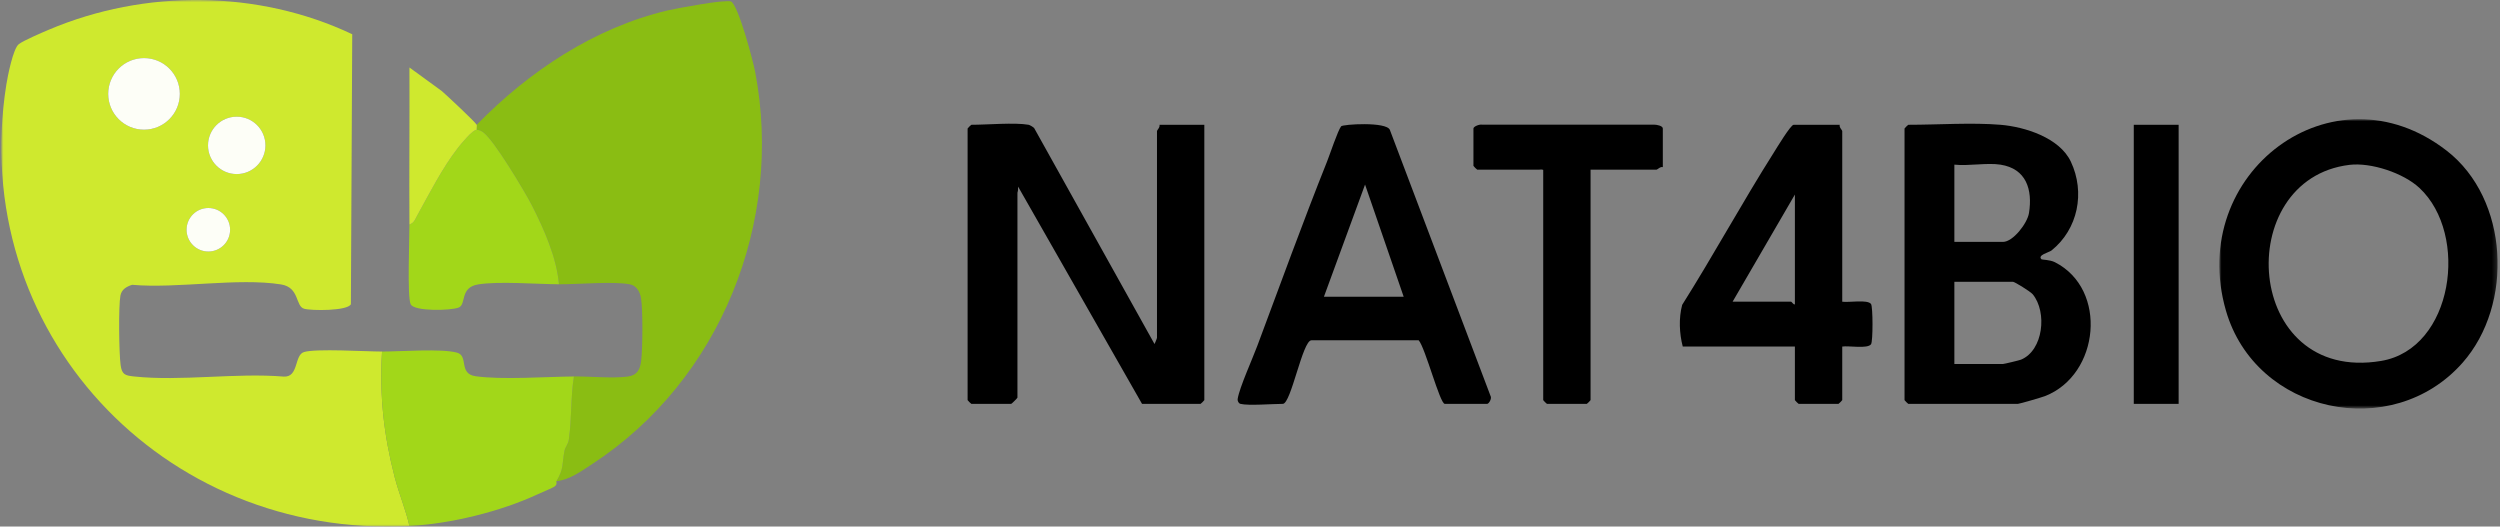 <?xml version="1.0" encoding="UTF-8"?>
<svg width="546px" height="115px" viewBox="0 0 546 115" version="1.1" xmlns="http://www.w3.org/2000/svg" xmlns:xlink="http://www.w3.org/1999/xlink">
    <rect x="0" y="0" width="546" height="115" fill="#808080" stroke="none"/>
    <title>nat4bio-logo</title>
    <defs>
        <polygon id="path-1" points="0 0 60.781 0 60.781 63.207 0 63.207"></polygon>
        <polygon id="path-3" points="0 115 545.192 115 545.192 0 0 0"></polygon>
    </defs>
    <g id="Logos" stroke="none" stroke-width="1" fill="none" fill-rule="evenodd">
        <g id="nat4bio-logo" transform="translate(0.288, 0)">
            <path d="M224.37,27.252 C224.609,27.295 225.389,27.752 225.569,27.968 L251.862,75.142 C251.862,75.142 252.397,73.928 252.397,73.783 L252.397,28.613 C252.397,28.433 253.118,27.787 252.94,27.252 L262.737,27.252 L262.737,87.388 C262.737,87.446 261.979,88.204 261.92,88.204 L249.132,88.204 L222.065,40.757 C222.065,42.225 221.922,41.642 221.922,42.218 L221.922,86.843 C221.922,86.941 220.657,88.204 220.561,88.204 L211.852,88.204 C211.796,88.204 211.036,87.446 211.036,87.388 L211.036,28.069 C211.036,28.01 211.796,27.252 211.852,27.252 C215.31,27.252 221.317,26.715 224.37,27.252" id="Fill-1" fill="#000000"></path>
            <path d="M306.274,64.803 L297.839,40.309 L288.859,64.803 L306.274,64.803 Z M270.629,88.204 C270.261,88.111 269.936,87.629 270.026,87.076 C270.428,84.616 273.25,78.369 274.301,75.552 C279.31,62.142 284.232,48.57 289.54,35.28 C290.185,33.662 291.879,28.542 292.611,27.59 C292.958,27.138 302.507,26.522 303.257,28.365 L325.227,86.431 C325.617,87.014 324.877,88.204 324.506,88.204 L315.254,88.204 C314.174,88.204 310.995,75.924 309.549,74.318 C307.963,74.318 287.871,74.319 286.13,74.319 C284.183,74.319 281.688,88.204 279.88,88.204 C277.645,88.204 272.344,88.639 270.629,88.204 L270.629,88.204 Z" id="Fill-3" fill="#000000"></path>
            <path d="M362.873,36.504 C362.338,36.327 361.692,37.049 361.512,37.049 L347.091,37.049 L347.091,87.388 C347.091,87.446 346.331,88.204 346.275,88.204 L337.566,88.204 C337.508,88.204 336.75,87.446 336.75,87.388 L336.75,37.101 C336.352,36.956 336.1,37.049 335.934,37.049 L322.329,37.049 C322.271,37.049 321.512,36.289 321.512,36.233 L321.512,28.069 C321.512,27.619 322.832,27.106 323.389,27.225 L360.995,27.225 C361.548,27.225 362.873,27.473 362.873,28.069 L362.873,36.504 Z" id="Fill-5" fill="#000000"></path>
            <g id="Group-9" transform="translate(484.411, 26.029)">
                <mask id="mask-2" fill="white">
                    <use xlink:href="#path-1"></use>
                </mask>
                <g id="Clip-8"></g>
                <path d="M43.711,15.021 C40.215,11.756 33.159,9.408 28.435,9.976 C2.6,13.082 5.297,57.834 35.34,52.797 C51.114,50.151 54.618,25.203 43.711,15.021 M49.668,6.889 C63.274,17.433 64.333,40.484 53.139,53.18 C37.702,70.685 7.903,64.251 1.438,41.784 C-7.194,11.787 24.824,-12.365 49.668,6.889" id="Fill-7" fill="#000000" mask="url(#mask-2)"></path>
            </g>
            <path d="M426.546,79.497 L437.158,79.497 C437.379,79.497 440.713,78.707 441.105,78.546 C445.988,76.522 446.841,68.163 443.668,64.28 C443.177,63.681 439.701,61.539 439.335,61.539 L426.546,61.539 L426.546,79.497 Z M436.613,35.959 C433.625,35.498 429.661,36.298 426.546,35.959 L426.546,52.83 L437.158,52.83 C439.362,52.83 442.482,48.772 442.84,46.54 C443.662,41.425 442.271,36.835 436.613,35.959 L436.613,35.959 Z M436.613,27.252 C441.951,27.697 449.511,30.083 451.977,35.29 C455.164,42.021 453.551,50.073 447.743,54.715 C447.239,55.119 444.57,55.721 445.591,56.638 C445.702,56.736 447.416,56.715 448.503,57.268 C460.131,63.174 458.271,81.854 446.346,86.507 C445.634,86.784 440.761,88.204 440.424,88.204 L416.478,88.204 C416.42,88.204 415.662,87.446 415.662,87.388 L415.662,28.069 C415.662,28.01 416.42,27.252 416.478,27.252 C422.866,27.252 430.393,26.735 436.613,27.252 L436.613,27.252 Z" id="Fill-10" fill="#000000"></path>
            <path d="M391.716,66.436 L391.716,42.49 L378.111,65.891 L390.9,65.891 C391.015,65.891 391.52,66.709 391.716,66.436 L391.716,66.436 Z M401.512,27.253 C401.335,27.788 402.057,28.434 402.057,28.612 L402.057,65.891 C403.494,66.115 407.613,65.347 408.349,66.401 C408.767,66.999 408.781,74.556 408.349,75.178 C407.614,76.235 403.471,75.464 402.057,75.687 L402.057,87.389 C402.057,87.445 401.297,88.205 401.239,88.205 L392.532,88.205 C392.474,88.205 391.716,87.445 391.716,87.389 L391.716,75.687 L367.226,75.687 C366.478,72.833 366.328,69.481 367.1,66.581 C374,55.636 380.218,44.213 387.136,33.284 C387.711,32.376 390.795,27.253 391.444,27.253 L401.512,27.253 Z" id="Fill-12" fill="#000000"></path>
            <mask id="mask-4" fill="white">
                <use xlink:href="#path-3"></use>
            </mask>
            <g id="Clip-15"></g>
            <polygon id="Fill-14" fill="#000000" mask="url(#mask-4)" points="465.729 88.205 475.525 88.205 475.525 27.254 465.729 27.254"></polygon>
            <path d="M49.967,50.179 C49.967,47.554 47.838,45.427 45.214,45.427 C42.589,45.427 40.46,47.554 40.46,50.179 C40.46,52.805 42.589,54.932 45.214,54.932 C47.838,54.932 49.967,52.805 49.967,50.179 M57.681,31.749 C57.681,28.287 54.874,25.482 51.412,25.482 C47.95,25.482 45.144,28.287 45.144,31.749 C45.144,35.211 47.95,38.018 51.412,38.018 C54.874,38.018 57.681,35.211 57.681,31.749 M38.982,20.504 C38.982,16.186 35.482,12.687 31.165,12.687 C26.848,12.687 23.346,16.186 23.346,20.504 C23.346,24.821 26.848,28.32 31.165,28.32 C35.482,28.32 38.982,24.821 38.982,20.504 M89.132,114.873 C35.164,117.715 -7.488,72.268 1.106,18.411 C1.406,16.531 2.582,10.6 3.818,9.645 C4.862,8.837 8.912,7.112 10.399,6.48 C31.313,-2.385 56.079,-2.25 76.64,7.477 L76.346,66.44 C75.619,67.936 67.651,67.887 66.109,67.421 C64.196,66.843 65.163,62.762 61.074,62.116 C51.647,60.623 38.404,63.07 28.568,62.202 C27.347,62.592 26.274,63.195 26.014,64.545 C25.571,66.856 25.702,77.215 26.055,79.74 C26.342,81.802 27.001,82.009 28.987,82.221 C39.221,83.314 51.242,81.384 61.677,82.248 C64.992,82.44 63.952,77.532 66.109,76.886 C68.757,76.091 79.513,76.774 83.145,76.778 C82.57,86.396 83.513,94.956 85.91,104.219 C86.844,107.832 88.305,111.255 89.132,114.873" id="Fill-16" fill="#CFE92E" mask="url(#mask-4)"></path>
            <path d="M121.241,105.078 C122.92,102.266 122.436,101.269 123.005,98.407 C123.156,97.641 123.797,96.979 123.933,96.069 C124.611,91.534 124.328,86.766 125.05,82.221 C128.579,82.186 133.504,82.68 136.779,82.247 C138.886,81.969 139.526,80.698 139.757,78.695 C140.068,75.997 140.132,67.672 139.712,65.109 C139.488,63.743 138.733,62.373 137.284,62.096 C133.67,61.403 125.952,62.111 121.786,62.085 C121.299,56.315 118.517,50.026 115.877,44.864 C114.327,41.832 107.499,30.408 105.191,28.857 C104.723,28.542 104.399,28.391 103.826,28.343 C103.775,28.009 103.917,27.418 103.826,27.255 C115.174,15.625 129.482,6.073 145.515,2.277 C147.426,1.824 158.336,-0.177 159.325,0.285 C160.96,1.05 164.18,13.296 164.638,15.693 C170.894,48.411 157.074,83.016 129.148,101.283 C126.797,102.821 124.041,104.848 121.241,105.078" id="Fill-17" fill="#8ABD13" mask="url(#mask-4)"></path>
            <path d="M83.146,76.778 C87.194,76.784 96.166,76.087 99.52,77.018 C102.114,77.737 99.79,81.633 103.586,82.169 C109.351,82.983 118.873,82.281 125.05,82.221 C124.328,86.766 124.612,91.534 123.933,96.07 C123.797,96.979 123.156,97.641 123.005,98.407 C122.436,101.269 122.92,102.266 121.241,105.078 C121.145,105.237 121.492,105.733 120.896,106.203 C120.426,106.573 118.09,107.503 117.255,107.895 C109.1,111.715 98.117,114.4 89.132,114.874 C88.305,111.255 86.845,107.832 85.909,104.219 C83.513,94.955 82.571,86.396 83.146,76.778" id="Fill-18" fill="#A2D719" mask="url(#mask-4)"></path>
            <path d="M103.826,28.343 C104.4,28.39 104.722,28.542 105.191,28.857 C107.5,30.408 114.327,41.832 115.877,44.864 C118.517,50.027 121.298,56.314 121.785,62.085 C116.878,62.055 108.58,61.388 104.13,62.117 C100.08,62.779 101.61,66.465 99.894,67.165 C98.225,67.846 90.191,68.065 89.402,66.441 C88.617,64.824 89.151,52.036 89.132,49.023 C90.13,48.694 90.345,47.947 90.789,47.144 C93.512,42.213 96.323,36.647 99.792,32.2 C100.476,31.323 103.003,28.277 103.826,28.343" id="Fill-19" fill="#A2D719" mask="url(#mask-4)"></path>
            <path d="M89.132,49.023 C89.061,37.605 89.183,26.16 89.135,14.74 L96.216,19.898 C97.335,20.875 103.446,26.578 103.826,27.255 C103.918,27.417 103.774,28.008 103.826,28.344 C103.003,28.275 100.475,31.323 99.792,32.201 C96.322,36.647 93.512,42.213 90.789,47.144 C90.345,47.947 90.128,48.692 89.132,49.023" id="Fill-20" fill="#CFE92E" mask="url(#mask-4)"></path>
            <path d="M38.982,20.504 C38.982,24.821 35.482,28.32 31.165,28.32 C26.847,28.32 23.347,24.821 23.347,20.504 C23.347,16.186 26.847,12.687 31.165,12.687 C35.482,12.687 38.982,16.186 38.982,20.504" id="Fill-21" fill="#FDFEF7" mask="url(#mask-4)"></path>
            <path d="M57.68,31.749 C57.68,35.211 54.875,38.017 51.413,38.017 C47.951,38.017 45.144,35.211 45.144,31.749 C45.144,28.287 47.951,25.482 51.413,25.482 C54.875,25.482 57.68,28.287 57.68,31.749" id="Fill-22" fill="#FDFEF7" mask="url(#mask-4)"></path>
            <path d="M49.967,50.179 C49.967,52.805 47.838,54.932 45.214,54.932 C42.589,54.932 40.46,52.805 40.46,50.179 C40.46,47.554 42.589,45.427 45.214,45.427 C47.838,45.427 49.967,47.554 49.967,50.179" id="Fill-23" fill="#FDFEF7" mask="url(#mask-4)"></path>
        </g>
    </g>
</svg>